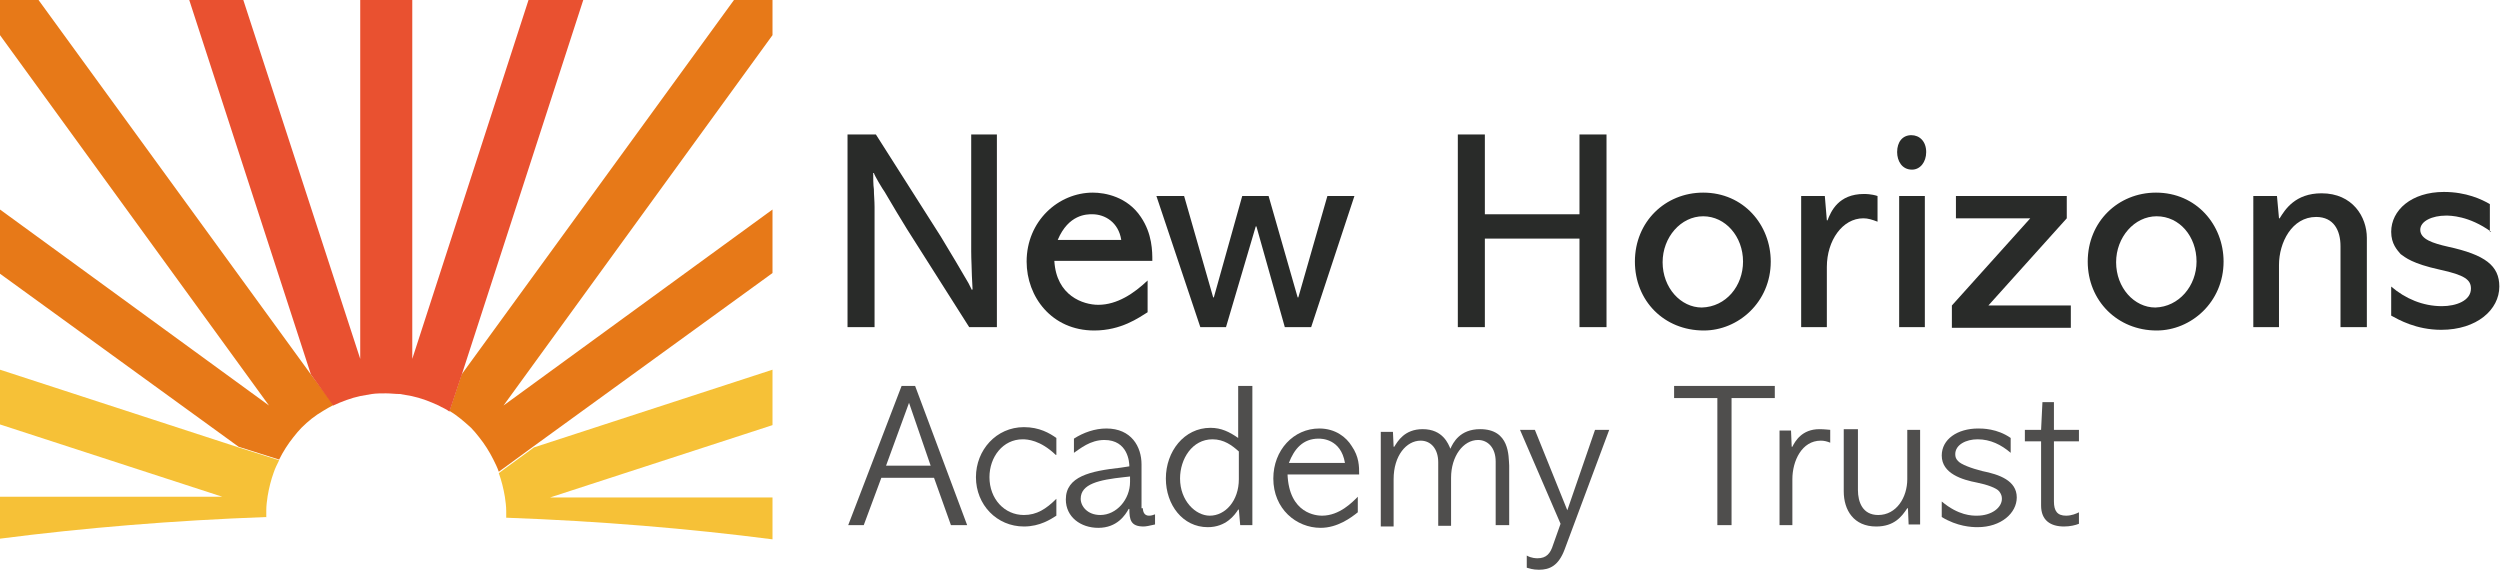 <?xml version="1.0" encoding="utf-8"?>
<!-- Generator: Adobe Illustrator 19.2.1, SVG Export Plug-In . SVG Version: 6.00 Build 0)  -->
<svg version="1.1" id="Layer_1" xmlns="http://www.w3.org/2000/svg" xmlns:xlink="http://www.w3.org/1999/xlink" x="0px" y="0px"
	 viewBox="0 0 369.9 84.3" style="enable-background:new 0 0 369.9 84.3;" xml:space="preserve">
<style type="text/css">
	.st0{fill:#292B29;}
	.st1{fill:#4F4E4D;}
	.st2{fill:#E77918;}
	.st3{fill:#E95130;}
	.st4{fill:#F6C137;}
</style>
<g>
	<g>
		<g>
			<g>
				<g>
					<path class="st0" d="M139.2,35c1.5,2.5,2.9,4.8,4.1,6.9l0.5,1l0.1-0.1c0-0.5-0.1-1.5-0.1-2c0-0.9-0.1-2.3-0.1-3.6V19.9h3.8
						v28.5h-4.1l-9.2-14.5c-0.8-1.3-2.2-3.6-3.3-5.5c-0.3-0.4-1.5-2.4-1.6-2.8h-0.1c0,0.6,0,1.8,0.1,2.4c0,0.8,0.1,1.7,0.1,2.6v17.8
						h-4V19.9h4.2L139.2,35z"/>
					<path class="st0" d="M156,38.6c0.3,5.2,4.3,6.5,6.5,6.5c2.8,0,5.3-1.7,7.3-3.6v4.7c-1.3,0.8-3.9,2.7-7.9,2.7
						c-6.3,0-10-5-10-10.2c0-6,4.7-10.2,9.8-10.2c1.8,0,5.1,0.6,7.1,3.6c1.7,2.5,1.7,5.1,1.7,6.5H156z M165.9,35.5
						c-0.4-2.6-2.4-3.8-4.3-3.8c-0.8,0-3.5,0-5.1,3.8H165.9z"/>
					<path class="st0" d="M200.4,29L194,48.4h-3.9l-4.2-14.9h-0.1l-4.4,14.9h-3.8L171.1,29h4.1l4.3,15h0.1l4.2-15h3.9l4.3,15h0.1
						l4.3-15H200.4z"/>
					<path class="st0" d="M219.7,19.9v11.8h14V19.9h4v28.5h-4V35.3h-14v13.1h-4V19.9H219.7z"/>
					<path class="st0" d="M241.9,38.7c0-5.9,4.5-10.2,10.1-10.2c6,0,10,4.8,10,10.2c0,6-4.8,10.2-9.9,10.2
						C246.2,48.9,241.9,44.5,241.9,38.7z M257.9,38.7c0-3.7-2.6-6.7-5.9-6.7s-6,3.1-6,6.8c0,3.8,2.7,6.7,5.8,6.7
						C255.4,45.4,257.9,42.3,257.9,38.7z"/>
					<path class="st0" d="M277.8,32.8c-0.8-0.3-1.4-0.5-2.1-0.5c-3.1,0-5.4,3.3-5.4,7.2v8.9h-3.8V29h3.5l0.3,3.6h0.1
						c0.5-1.3,1.6-3.9,5.4-3.9c0.2,0,1.1,0,2,0.3V32.8z"/>
					<path class="st0" d="M280.7,22.5c0-1.5,0.8-2.5,2.1-2.5c1.2,0,2.2,0.9,2.2,2.5c0,1.5-0.9,2.6-2.1,2.6
						C281.4,25.1,280.7,23.8,280.7,22.5z M284.8,29v19.4h-3.8V29H284.8z"/>
					<path class="st0" d="M305.8,29v3.3l-11.6,12.9h12.2v3.3h-17.6v-3.3l11.6-12.9h-11V29H305.8z"/>
					<path class="st0" d="M308.9,38.7c0-5.9,4.5-10.2,10.1-10.2c6,0,10,4.8,10,10.2c0,6-4.8,10.2-9.9,10.2
						C313.3,48.9,308.9,44.5,308.9,38.7z M325,38.7c0-3.7-2.5-6.7-5.9-6.7c-3.3,0-6,3.1-6,6.8c0,3.8,2.7,6.7,5.8,6.7
						C322.4,45.4,325,42.3,325,38.7z"/>
					<path class="st0" d="M350.1,48.4h-3.8v-12c0-2.3-1-4.3-3.6-4.3c-3.6,0-5.5,3.8-5.5,7.1v9.2h-3.8V29h3.5l0.3,3.3h0.1
						c0.8-1.3,2.3-3.7,6.2-3.7c4.6,0,6.7,3.5,6.7,6.6V48.4z"/>
					<path class="st0" d="M368.6,34.3c-3.3-2.4-6.1-2.4-6.7-2.4c-2,0-3.8,0.8-3.8,2.1c0,1.4,1.9,2,4.1,2.5c5.5,1.2,7.6,2.8,7.6,5.9
						c0,3.4-3.3,6.4-8.6,6.4c-3.7,0-6.3-1.5-7.4-2.1v-4.3c2.1,1.8,4.7,2.9,7.5,2.9c2.1,0,4.3-0.8,4.3-2.6c0-1.3-0.9-2-4.6-2.8
						c-4.1-0.9-5.1-1.8-5.8-2.3c-0.5-0.6-1.4-1.5-1.4-3.3c0-3.2,3-5.9,7.8-5.9c3.3,0,5.6,1.1,6.8,1.8V34.3z"/>
				</g>
				<g>
					<path class="st1" d="M135.4,57.1l7.7,20.6h-2.4l-2.5-7h-7.8l-2.6,7h-2.3l7.9-20.6H135.4z M134.5,59.6L134.5,59.6l-3.4,9.3h6.6
						L134.5,59.6z"/>
					<path class="st1" d="M156.2,67.3c-2.3-2.2-4.2-2.3-4.9-2.3c-2.9,0-4.9,2.6-4.9,5.6c0,3.2,2.2,5.6,5.1,5.6
						c1.9,0,3.3-0.9,4.8-2.4v2.5c-0.8,0.5-2.4,1.6-4.8,1.6c-4,0-7.1-3.2-7.1-7.3c0-4,3-7.4,7.1-7.4c2.3,0,3.8,0.9,4.8,1.6V67.3z"/>
					<path class="st1" d="M169.1,75.2c0,0.5,0.2,1.1,0.9,1.1c0.4,0,0.6-0.1,0.9-0.2v1.5c-0.8,0.2-1.4,0.3-1.7,0.3
						c-1.9,0-2.1-1-2.1-2.6h-0.1c-0.5,0.9-1.7,2.8-4.5,2.8c-2.6,0-4.8-1.6-4.8-4.2c0-3.4,3.6-4.2,8.1-4.7l1.3-0.2
						c0-0.6-0.2-3.9-3.7-3.9c-2.1,0-3.6,1.3-4.5,1.9v-2.1c1.4-0.9,3.1-1.5,4.8-1.5c3.7,0,5.2,2.7,5.2,5.3V75.2z M167.2,70.5
						c-0.1,0-0.8,0.1-0.9,0.1c-3.7,0.4-6.4,1-6.4,3.2c0,1.1,1,2.4,2.9,2.4c2.4,0,4.4-2.3,4.4-4.9V70.5z"/>
					<path class="st1" d="M185.3,57.1v20.6h-1.8l-0.2-2.3h-0.1c-0.5,0.8-1.8,2.6-4.5,2.6c-3.7,0-6.2-3.3-6.2-7.2
						c0-4,2.7-7.5,6.6-7.5c1.6,0,2.8,0.6,4.1,1.5v-7.7H185.3z M183.3,66.8c-1-0.9-2.2-1.8-3.9-1.8c-3,0-4.8,2.9-4.8,5.8
						c0,3.3,2.3,5.5,4.4,5.5c2.3,0,4.3-2.2,4.3-5.4V66.8z"/>
					<path class="st1" d="M190.5,70.1c0.2,6,4.4,6.2,5.1,6.2c2.6,0,4.5-2,5.3-2.8v2.3c-1,0.8-3,2.3-5.5,2.3c-3.6,0-7-2.8-7-7.3
						c0-4.2,3-7.4,6.8-7.4c2.4,0,4,1.3,4.8,2.6c1.1,1.6,1.1,3,1.1,4.2H190.5z M199,68.5c-0.6-3.6-3.5-3.6-3.9-3.6
						c-2.3,0-3.6,1.5-4.4,3.6H199z"/>
					<path class="st1" d="M223.2,77.7h-1.9v-9.4c0-2.1-1.2-3.2-2.6-3.2c-2.2,0-4,2.4-4,5.6v7.1h-1.9v-9.4c0-2-1.1-3.2-2.6-3.2
						c-2.1,0-4,2.2-4,5.7v7h-1.9v-14h1.8l0.1,2.2h0.1c0.5-0.8,1.5-2.6,4.2-2.6c3,0,3.8,2.2,4.1,2.9c0.4-0.9,1.4-2.9,4.4-2.9
						c4.4,0,4.2,4,4.3,5.4V77.7z"/>
					<path class="st1" d="M227.1,63.6l4.8,11.9l4.1-11.9h2.1l-6.6,17.7c-0.9,2.4-2.2,3-3.8,3c-0.9,0-1.4-0.2-1.8-0.3v-1.8
						c0.7,0.4,1.4,0.4,1.6,0.4c1.3,0,1.9-0.7,2.3-2l1.1-3.1l-6-13.9H227.1z"/>
					<path class="st1" d="M262.6,57.1v1.8h-6.4v18.8h-2.1V58.9h-6.4v-1.8H262.6z"/>
					<path class="st1" d="M270.8,65.5c-0.5-0.2-0.9-0.3-1.4-0.3c-2.8,0-4.2,3-4.2,5.7v6.8h-1.9v-14h1.7l0.1,2.4h0.1
						c0.4-0.8,1.4-2.6,4-2.6c0.8,0,1.4,0.1,1.6,0.1V65.5z"/>
					<path class="st1" d="M274.9,63.6v8.9c0,1.8,0.7,3.7,3,3.7c2.7,0,4.3-2.6,4.3-5.3v-7.3h1.9v14h-1.7l-0.1-2.4h-0.1
						c-0.8,1.2-1.9,2.7-4.6,2.7c-3.3,0-4.8-2.4-4.8-5.2v-9.2H274.9z"/>
					<path class="st1" d="M287.3,74.2c2.5,2.1,4.5,2.1,5.2,2.1c2.2,0,3.7-1.2,3.7-2.5c0-0.4-0.1-0.7-0.4-1.1c-0.4-0.5-1.8-1-3.3-1.3
						c-2.1-0.4-5.2-1.3-5.2-4c0-2.4,2.3-4,5.4-4c0.6,0,2.8,0,4.8,1.4V67c-1.4-1.2-3-2-4.9-2c-1.7,0-3.3,0.8-3.3,2.2
						c0,0.4,0.1,0.7,0.4,1c0.4,0.5,2,1.1,3.6,1.5c2.5,0.5,5.1,1.4,5.1,3.9c0,2.3-2.3,4.4-5.8,4.4c-0.9,0-3-0.1-5.3-1.5V74.2z"/>
					<path class="st1" d="M303.9,59.5v4.1h3.7v1.7h-3.7v8.9c0,1.4,0.5,2.1,1.8,2.1c0.8,0,1.5-0.3,1.9-0.5v1.7
						c-0.5,0.2-1.3,0.4-2.2,0.4c-2,0-3.4-0.9-3.4-3.1v-9.5h-2.4v-1.7h2.4l0.2-4.1H303.9z"/>
				</g>
			</g>
		</g>
	</g>
	<g>
		<g>
			<path class="st2" d="M5.7,0H0v5.2L39.8,60L0,31v9.5l35.3,25.6l6,1.9c0.6-1.2,1.3-2.3,2.1-3.3c0.4-0.5,0.8-1,1.2-1.4
				c1-1,2-1.8,3.2-2.5c0.5-0.3,1-0.6,1.6-0.9L46,55.4L5.7,0z"/>
			<path class="st2" d="M114.3,0h-5.7L68.3,55.4l-1.8,5.4c1.2,0.7,2.2,1.6,3.2,2.5c0.4,0.4,0.8,0.9,1.2,1.4c0.8,1,1.5,2.1,2.1,3.3
				c0.3,0.6,0.6,1.2,0.8,1.8l5.2-3.8l35.3-25.6V31L74.5,60l39.8-54.8V0z"/>
		</g>
		<path class="st3" d="M78.2,0L61,53.1V0h-7.7v53.1L36,0H28l18,55.4l3.3,4.6c1.3-0.6,2.6-1.1,4-1.4c0.6-0.1,1.1-0.2,1.7-0.3
			c0.7-0.1,1.4-0.1,2.1-0.1c0.7,0,1.4,0.1,2.1,0.1c0.6,0.1,1.1,0.2,1.7,0.3c1.4,0.3,2.7,0.8,4,1.4c0.5,0.3,1.1,0.5,1.6,0.9l1.8-5.4
			L86.3,0H78.2z"/>
		<g>
			<path class="st4" d="M0,54.7v8.1l32.9,10.7L0,73.5v6.2c12.4-1.6,25.7-2.7,39.4-3.2c0-0.2,0-0.4,0-0.6c0-0.1,0-0.2,0-0.4
				c0-0.7,0.1-1.4,0.2-2.1c0.2-1.2,0.5-2.4,0.9-3.5c0.2-0.6,0.5-1.2,0.8-1.8l-6-1.9L0,54.7z"/>
			<path class="st4" d="M114.3,54.7L79,66.2l-5.2,3.8c0.4,1.1,0.7,2.3,0.9,3.5c0.1,0.7,0.2,1.4,0.2,2.1c0,0.1,0,0.2,0,0.4
				c0,0.2,0,0.4,0,0.6c13.8,0.5,27,1.6,39.4,3.2v-6.2l-32.9,0l32.9-10.7V54.7z"/>
		</g>
	</g>
</g>
</svg>
